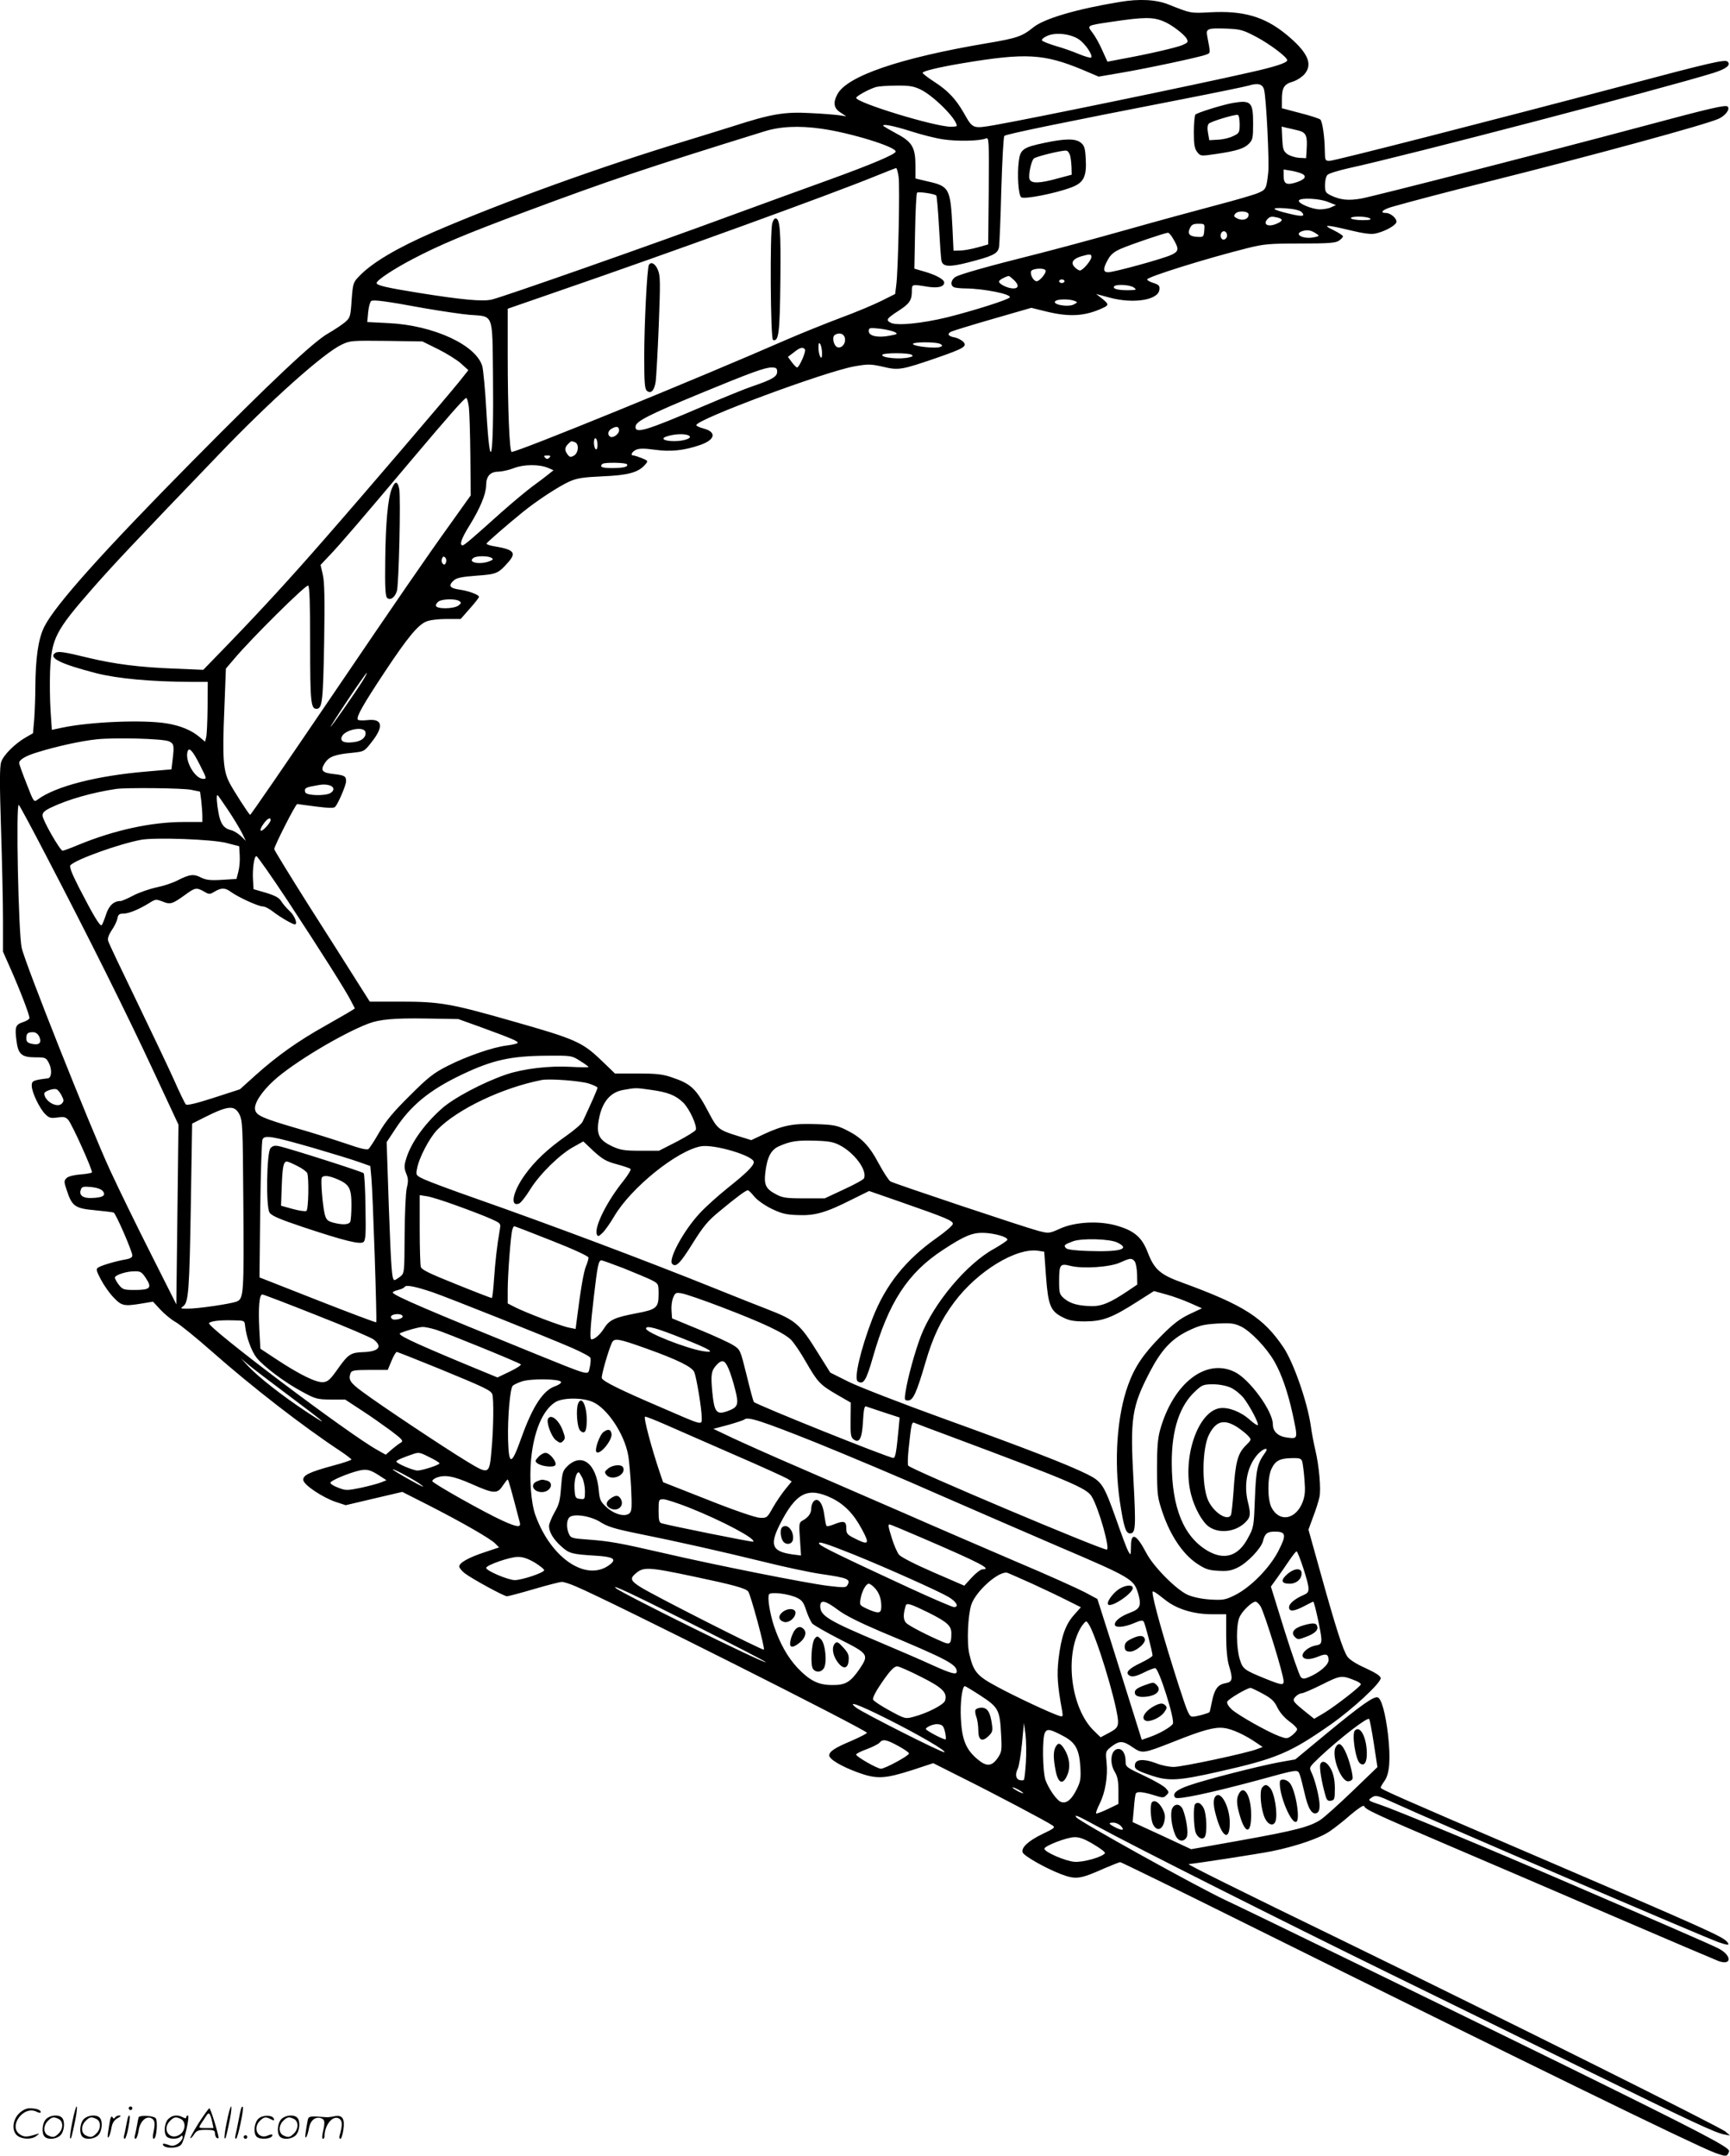 <?xml version="1.0" encoding="UTF-8"?>
<svg xmlns="http://www.w3.org/2000/svg" version="1.0" viewBox="0 0 963.169 1199.96" preserveAspectRatio="xMidYMid meet">
  <g transform="translate(-0.331,1200.551) scale(0.1,-0.1)" fill="#000000" stroke="none">
    <path d="M6240 11995 c-240 -39 -424 -93 -484 -142 -62 -50 -90 -60 -257 -88 -486 -82 -781 -183 -834 -285 -25 -47 -19 -78 18 -101 l32 -21 -40 6 c-22 3 -94 9 -161 12 -144 8 -218 -5 -429 -73 -77 -24 -192 -60 -255 -79 -476 -144 -1019 -340 -1415 -511 -202 -88 -341 -170 -413 -246 -32 -33 -34 -39 -41 -132 -6 -93 -8 -98 -38 -124 -17 -14 -59 -42 -92 -61 -80 -44 -317 -267 -756 -711 -500 -506 -767 -804 -826 -924 -33 -68 -48 -172 -49 -340 0 -49 -3 -126 -6 -171 l-7 -80 -40 -23 c-61 -35 -125 -99 -137 -137 -9 -25 -9 -122 -1 -372 6 -185 11 -415 11 -511 l0 -173 36 -81 c62 -140 115 -279 111 -290 -2 -6 -19 -16 -38 -22 -39 -13 -44 -27 -34 -102 9 -76 29 -93 105 -93 56 0 60 -2 75 -31 19 -36 16 -83 -5 -86 -83 -10 -90 -14 -90 -41 0 -36 43 -126 75 -158 22 -22 31 -24 68 -19 35 5 46 3 60 -13 21 -23 138 -283 132 -293 -3 -3 -32 -9 -65 -11 -37 -3 -67 -11 -76 -20 -15 -15 -15 -21 1 -68 29 -89 46 -101 155 -111 52 -5 100 -11 106 -13 12 -5 104 -216 104 -239 0 -11 -13 -18 -37 -22 -53 -9 -135 -33 -153 -45 -13 -8 -11 -18 15 -67 17 -32 48 -77 71 -100 45 -47 57 -50 159 -33 l60 10 40 -43 c22 -24 60 -56 85 -70 25 -14 115 -87 200 -162 228 -201 505 -416 723 -560 31 -21 57 -41 57 -44 0 -3 -46 -19 -103 -34 -133 -36 -169 -54 -165 -81 4 -27 107 -96 181 -121 l55 -18 157 37 158 37 146 -74 c186 -95 339 -183 370 -212 l23 -23 -78 -26 c-92 -30 -144 -60 -144 -80 0 -8 15 -26 32 -39 45 -33 217 -127 234 -127 7 0 75 18 150 40 75 22 145 40 156 40 10 0 45 -11 77 -25 186 -78 1621 -800 1621 -815 0 -4 -39 -24 -87 -45 -91 -38 -123 -59 -123 -81 0 -21 67 -61 160 -95 105 -38 148 -36 307 15 l112 37 153 -77 c183 -91 484 -250 510 -269 18 -12 13 -16 -56 -49 -77 -37 -119 -76 -109 -102 8 -20 124 -86 211 -120 85 -32 106 -30 245 32 43 18 82 34 87 34 5 0 308 -148 672 -329 1606 -797 2519 -1243 2637 -1288 51 -19 66 -21 72 -11 5 7 9 16 9 20 0 22 -157 104 -940 489 -745 365 -1721 841 -1867 909 -161 76 -815 439 -828 460 -11 17 4 11 118 -51 193 -106 1028 -526 1622 -817 314 -154 811 -397 1105 -542 586 -287 716 -348 764 -356 l31 -6 -25 22 c-29 25 -1228 623 -2110 1053 -620 301 -890 436 -879 436 51 5 389 57 464 72 137 28 267 73 322 111 25 17 78 58 116 92 43 36 72 55 75 48 6 -19 61 -44 477 -222 209 -89 623 -267 920 -395 297 -128 557 -238 577 -246 75 -26 73 33 -2 71 -41 21 -294 131 -830 362 -454 196 -972 411 -1054 438 -63 21 -68 24 -51 36 27 20 33 18 132 -27 204 -94 1720 -745 1805 -775 52 -18 64 -18 47 2 -24 30 -121 73 -1109 497 -732 314 -820 353 -820 362 0 4 10 21 22 38 28 40 34 121 19 257 -14 117 -36 199 -57 207 -21 8 -91 -41 -284 -200 l-175 -145 -90 -16 c-109 -20 -404 -95 -499 -128 -72 -24 -100 -48 -79 -69 13 -13 199 27 463 98 222 61 217 60 229 32 5 -13 17 -59 27 -103 19 -86 41 -123 67 -113 12 4 17 18 17 43 0 42 -26 146 -46 185 -13 27 -12 28 49 86 115 107 263 221 273 210 3 -3 15 -65 26 -137 l20 -131 -137 -132 c-76 -73 -156 -145 -178 -160 -60 -40 -140 -61 -447 -116 l-275 -49 -163 76 -163 75 7 76 c3 42 8 79 11 83 7 13 42 9 100 -9 50 -16 55 -16 70 0 16 15 15 18 -3 38 -10 12 -65 44 -121 70 -98 46 -103 49 -103 79 0 42 -16 70 -40 70 -41 0 -53 -74 -20 -128 15 -25 20 -50 20 -105 l0 -73 -60 -29 c-33 -16 -62 -26 -64 -24 -3 3 6 27 20 55 31 63 46 152 38 230 -6 61 -6 61 28 88 44 33 63 33 118 -5 53 -36 58 -35 226 31 163 65 228 83 280 77 43 -4 118 -38 183 -83 l34 -23 -29 -11 c-57 -23 -420 -100 -466 -100 -26 0 -71 9 -99 21 -66 25 -113 23 -117 -8 -4 -25 8 -33 98 -63 92 -30 149 -26 370 24 320 72 396 104 623 263 121 85 277 229 277 257 0 12 -26 29 -84 56 -52 23 -91 48 -102 65 -24 37 -62 154 -144 448 l-72 258 26 71 c15 38 30 87 35 109 10 44 -2 177 -23 264 -8 33 -20 96 -26 140 -20 131 -95 346 -151 430 -111 165 -219 235 -564 361 -122 44 -155 73 -191 166 -32 84 -73 121 -167 149 -99 31 -238 24 -323 -15 -60 -27 -62 -27 -120 -12 -70 18 -797 261 -823 275 -10 6 -39 51 -66 101 -54 101 -97 145 -185 188 -47 23 -70 27 -161 30 -127 5 -184 -6 -287 -53 l-76 -36 -71 22 c-108 33 -118 40 -163 126 -74 141 -100 165 -210 202 -49 17 -87 21 -188 21 l-127 0 -79 76 c-104 99 -142 116 -491 215 -343 98 -403 109 -624 109 l-171 0 -78 123 c-42 67 -162 256 -266 419 -103 163 -188 302 -188 307 0 17 119 251 128 251 4 -1 51 -7 105 -14 72 -9 100 -10 107 -1 18 22 60 120 60 142 0 28 -8 33 -70 40 -64 7 -74 20 -49 60 23 36 55 49 152 58 67 7 68 7 107 57 72 90 64 135 -22 125 -26 -3 -50 -2 -53 3 -9 15 30 84 150 265 128 193 185 262 232 281 18 8 67 14 112 14 l79 0 51 58 c28 31 51 61 51 65 0 12 -59 34 -112 41 -52 8 -60 22 -28 51 16 14 45 20 126 26 112 8 121 12 176 74 49 55 33 72 -85 91 -21 4 -36 10 -35 14 3 7 114 104 203 176 75 61 198 142 258 169 43 19 76 24 185 29 141 6 198 21 236 64 19 22 19 22 -17 37 -20 8 -41 15 -47 15 -19 0 -10 20 15 32 18 8 45 8 104 0 87 -12 160 -5 251 26 85 29 95 72 21 92 -23 6 -41 14 -41 19 0 32 714 297 879 327 79 14 92 13 160 -2 87 -21 103 -18 301 50 152 53 170 64 145 90 -10 9 -30 20 -46 23 -37 7 -45 19 -21 32 10 5 114 37 232 71 l215 62 85 -21 c128 -31 214 -26 313 20 35 16 34 22 -5 53 l-32 25 74 -20 c133 -36 271 -14 278 43 3 22 -2 28 -32 38 -20 6 -36 15 -36 20 0 14 326 116 557 174 92 23 121 26 295 26 159 0 198 3 216 16 12 8 22 19 22 24 0 5 -24 20 -52 34 -68 32 -42 32 90 0 71 -17 116 -24 140 -19 48 9 111 42 119 62 7 19 -30 53 -58 53 -37 0 -18 19 34 34 94 27 318 86 542 142 567 142 1214 318 1278 349 38 18 63 53 49 67 -11 11 -87 -6 -482 -112 -512 -137 -1492 -388 -1559 -400 -70 -12 -114 -8 -167 17 -31 15 -34 21 -34 59 0 23 6 49 14 56 7 8 60 24 117 37 330 72 1752 444 2030 530 73 23 100 44 81 63 -14 14 -86 -2 -597 -138 -738 -195 -1594 -414 -1619 -414 -25 0 -26 2 -27 58 -1 75 -13 160 -25 172 -5 5 -56 22 -112 36 l-102 27 0 49 c0 65 12 85 61 99 22 7 52 26 66 43 47 56 16 122 -103 220 -121 99 -238 133 -424 123 -109 -6 -107 -6 -230 43 -69 28 -163 33 -270 15z m245 -110 c43 -18 112 -71 125 -95 10 -18 7 -22 -25 -36 -35 -14 -184 -49 -338 -77 l-78 -15 -29 64 c-15 35 -40 79 -54 97 -32 42 -35 40 105 61 182 27 232 28 294 1z m513 -85 c77 -41 172 -113 172 -130 0 -14 -70 -37 -210 -68 -297 -68 -1220 -258 -1415 -292 -128 -22 -125 -23 -177 69 -44 76 -87 122 -163 171 -36 23 -65 46 -65 50 0 10 94 32 225 54 349 58 450 53 668 -38 l87 -37 123 21 c147 25 438 87 474 101 27 10 26 5 8 101 -9 45 -1 48 112 44 73 -3 89 -8 161 -46z m-989 -13 c36 -24 81 -90 69 -102 -3 -3 -32 5 -64 18 -33 14 -91 35 -131 46 -40 12 -75 26 -78 31 -4 6 9 17 27 25 46 22 130 13 177 -18z m1032 -281 c12 -43 30 -406 23 -462 -10 -89 -12 -94 -57 -113 -23 -10 -123 -39 -222 -65 -99 -26 -331 -89 -515 -141 -184 -52 -409 -112 -500 -135 -264 -66 -423 -111 -447 -126 -27 -17 -30 -49 -7 -58 9 -3 37 -6 62 -6 103 -1 258 -32 247 -50 -8 -13 -205 -75 -349 -111 -140 -34 -281 -48 -314 -30 -28 15 -23 23 43 66 61 39 75 59 75 109 0 40 -1 40 84 26 61 -10 96 -1 96 23 0 17 -45 42 -111 61 l-55 16 4 208 c2 114 7 210 11 215 7 7 97 -6 107 -16 3 -3 10 -81 15 -173 5 -93 11 -179 14 -190 7 -34 45 -36 146 -10 137 35 166 48 174 84 3 17 9 161 13 321 5 162 12 295 17 300 10 10 317 73 995 205 184 36 349 70 365 75 52 16 78 9 86 -23z m-1914 2 c72 -34 203 -164 203 -203 0 -3 -15 -5 -32 -5 -91 0 -528 134 -528 161 0 9 70 48 110 60 14 4 64 8 113 8 70 1 96 -3 134 -21z m-56 -232 c58 -19 140 -40 182 -46 75 -12 205 -10 240 5 16 7 17 -9 15 -291 l-3 -299 -60 -17 c-33 -9 -76 -17 -96 -17 l-37 -1 -6 128 c-11 219 -17 231 -139 258 l-67 16 0 71 c0 101 -18 132 -102 177 -37 20 -71 40 -75 43 -16 16 50 4 148 -27z m-494 13 c158 -22 413 -100 413 -127 0 -15 -138 -73 -370 -157 -118 -42 -368 -134 -555 -202 -425 -157 -1265 -452 -1324 -465 -51 -12 -168 -1 -411 38 -174 28 -230 41 -230 54 0 15 91 76 200 133 146 77 295 140 634 266 456 170 663 240 1321 444 91 29 195 34 322 16z m2655 -10 c43 -11 51 -29 46 -105 l-3 -49 -40 2 c-22 2 -51 11 -65 21 -22 17 -25 28 -28 86 l-3 67 28 -7 c15 -3 45 -10 65 -15z m-2226 -256 c8 -51 -2 -526 -13 -606 l-6 -48 -76 -38 c-42 -21 -146 -65 -231 -96 -85 -32 -216 -85 -290 -117 -510 -223 -1502 -628 -1538 -628 -12 0 -22 234 -22 541 l0 256 283 98 c636 219 1514 538 1762 639 61 25 113 45 117 46 4 0 10 -21 14 -47z m2247 15 c27 -14 16 -31 -31 -47 -56 -18 -72 -10 -72 35 l0 36 43 -7 c23 -4 50 -12 60 -17z m145 -157 l43 -17 -26 -12 c-14 -7 -43 -12 -63 -12 -44 0 -126 35 -117 50 10 16 116 11 163 -9z m-149 -55 c24 -25 7 -28 -64 -11 -103 24 -115 37 -26 31 47 -3 80 -11 90 -20z m-294 -15 c0 -25 -31 -36 -60 -23 -23 11 -25 15 -14 28 15 19 74 15 74 -5z m163 -17 c29 -8 28 -18 -3 -32 -51 -24 -85 -6 -53 26 13 13 23 14 56 6z m512 -4 c11 -7 -1 -10 -42 -10 -31 0 -60 5 -63 10 -8 13 85 13 105 0z m-922 -67 c-3 -36 -5 -38 -37 -36 -45 2 -58 16 -43 48 9 20 19 25 47 25 36 0 36 -1 33 -37z m625 -19 c17 -11 16 -13 -12 -19 -65 -14 -123 20 -60 36 26 6 44 2 72 -17z m-498 -10 c0 -10 -8 -20 -17 -22 -18 -3 -26 27 -11 42 12 11 28 0 28 -20z m-297 -23 c30 -52 28 -65 -13 -84 -43 -21 -320 -97 -352 -97 -29 0 -30 20 -1 71 15 28 35 44 72 60 55 24 244 88 262 89 6 0 20 -17 32 -39z m-458 -95 c0 -19 -48 -76 -64 -76 -7 0 -21 9 -31 20 -22 24 -8 45 39 59 45 13 56 13 56 -3z m-256 -75 c8 -12 -32 -61 -49 -61 -18 0 -38 37 -31 56 6 15 71 20 80 5z m-177 -53 c30 -28 29 -48 -2 -48 -34 0 -87 28 -79 41 5 9 38 26 53 28 3 1 15 -9 28 -21z m283 -8 c0 -5 -7 -10 -15 -10 -8 0 -15 5 -15 10 0 6 7 10 15 10 8 0 15 -4 15 -10z m386 -35 c17 -13 15 -14 -33 -15 -57 0 -86 8 -77 21 9 14 88 10 110 -6z m-3951 -115 c93 -16 206 -33 253 -37 135 -10 126 13 130 -335 5 -470 -15 -579 -37 -198 -6 113 -17 223 -22 245 -32 119 -271 230 -523 242 l-118 6 5 55 c3 30 11 58 17 62 13 8 78 0 295 -40z m3620 41 c19 -8 19 -8 -3 -20 -33 -18 -130 1 -101 20 17 11 77 10 104 0z m-1000 -174 c18 -10 15 -12 -28 -20 -66 -13 -117 -2 -117 25 0 19 4 20 62 14 34 -4 71 -13 83 -19z m-277 -38 c3 -29 -20 -54 -43 -46 -21 9 -31 57 -14 68 26 17 54 6 57 -22z m-2266 -57 c48 -24 106 -60 128 -80 l41 -37 -55 -69 c-69 -85 -513 -605 -746 -871 -192 -220 -347 -389 -545 -594 l-130 -134 -165 7 c-187 7 -330 25 -475 60 -135 33 -168 38 -184 27 -41 -27 31 -62 229 -113 119 -30 304 -47 523 -48 l97 0 -1 -142 c-1 -79 -4 -154 -8 -167 l-6 -24 -32 27 c-44 37 -107 63 -183 75 -129 21 -421 9 -576 -23 l-62 -13 -7 104 c-4 57 -5 156 -3 221 8 183 29 225 234 459 114 130 214 237 704 747 285 298 584 565 685 613 48 23 57 23 250 21 l200 -3 87 -43z m2138 -22 c0 -26 -3 -31 -10 -20 -5 8 -10 31 -10 50 0 26 3 31 10 20 5 -8 10 -31 10 -50z m660 50 c12 -8 12 -10 -3 -16 -25 -9 -137 2 -150 15 -14 14 131 15 153 1z m-755 -30 c7 -11 -32 -100 -44 -100 -4 0 -17 13 -29 29 l-22 30 33 25 c34 28 52 32 62 16z m593 -29 c10 -6 8 -10 -10 -14 -50 -14 -163 -3 -152 14 7 11 145 11 162 0z m-748 -95 c0 -27 -27 -43 -138 -81 -37 -12 -159 -62 -272 -110 -322 -138 -384 -157 -378 -112 4 28 74 64 359 182 284 117 358 144 397 145 27 0 32 -4 32 -24z m-1716 -198 c3 -29 7 -151 8 -272 l2 -218 -112 -157 c-131 -182 -309 -441 -638 -926 -288 -424 -474 -695 -478 -695 -6 0 -94 137 -116 180 -34 66 -39 140 -28 399 l9 235 47 55 c96 114 399 414 411 407 8 -5 11 -97 11 -327 0 -320 4 -359 35 -359 33 0 37 41 43 370 4 243 2 340 -8 379 l-12 52 54 57 c57 60 177 200 448 522 216 256 299 350 309 350 5 0 11 -24 15 -52z m836 -128 c0 -21 -34 -45 -50 -35 -16 10 -12 33 8 44 27 16 42 13 42 -9z m390 -30 c20 -13 -28 -30 -83 -30 -60 0 -80 16 -36 28 44 13 100 14 119 2z m-510 -51 c0 -18 -4 -28 -10 -24 -5 3 -10 20 -10 36 0 18 4 28 10 24 6 -3 10 -20 10 -36z m-126 15 c25 -9 20 -61 -6 -75 -18 -10 -24 -8 -35 7 -17 23 -16 39 3 58 18 18 17 18 38 10z m-142 -86 c-9 -9 -15 -9 -24 0 -9 9 -7 12 12 12 19 0 21 -3 12 -12z m432 -37 c9 -14 -20 -21 -85 -21 -55 0 -69 7 -52 23 10 10 131 8 137 -2z m-439 -20 l30 -13 -26 -21 c-15 -12 -55 -43 -90 -68 -35 -26 -113 -91 -174 -145 -166 -149 -207 -184 -216 -184 -20 0 -6 40 38 110 60 97 92 175 93 224 0 51 23 76 69 76 20 1 59 9 86 20 55 21 139 22 190 1z m-569 -527 c-5 -13 -10 -14 -18 -6 -6 6 -8 18 -4 28 5 13 10 14 18 6 6 -6 8 -18 4 -28z m254 26 c11 -7 9 -11 -13 -19 -55 -21 -125 -5 -86 20 18 11 80 11 99 -1z m-180 -240 c13 -9 12 -12 -4 -25 -27 -20 -126 -21 -126 0 0 7 8 19 18 24 22 13 93 14 112 1z m-536 -442 c-44 -70 -175 -258 -180 -258 -2 0 41 68 96 150 55 83 103 150 105 150 3 0 -7 -19 -21 -42z m14 -288 c5 -29 -23 -52 -69 -56 -50 -6 -73 5 -63 30 15 40 125 62 132 26z m-1094 -51 c28 -13 30 -22 20 -105 l-6 -51 -137 -12 c-277 -23 -508 -82 -608 -156 -21 -16 -22 -15 -62 89 -23 57 -41 109 -41 114 0 19 37 41 105 61 103 32 239 62 325 71 100 11 371 4 404 -11z m172 -131 c39 -77 39 -78 19 -78 -45 0 -102 97 -88 150 8 30 28 9 69 -72z m722 -114 c27 -8 29 -30 3 -44 -32 -16 -131 -13 -138 5 -7 21 0 27 44 35 51 10 64 11 91 4z m-770 -25 l49 -10 7 -52 c3 -29 6 -67 6 -84 l0 -33 -104 0 c-180 0 -385 -45 -583 -126 -45 -19 -86 -34 -91 -34 -14 0 -112 171 -112 196 0 17 12 28 53 47 91 43 224 81 357 101 58 8 373 5 418 -5z m204 -111 c31 -46 65 -103 78 -128 l22 -45 -28 27 c-16 15 -41 30 -56 33 -39 10 -57 35 -68 95 -10 54 -13 100 -6 100 2 0 28 -37 58 -82z m-1008 -263 c240 -460 447 -876 594 -1192 l139 -298 -6 -500 -6 -500 -141 280 c-78 154 -181 365 -229 469 -112 244 -473 1151 -491 1236 -18 82 -33 811 -16 795 6 -5 76 -136 156 -290z m1246 206 c0 -16 -48 -67 -55 -59 -4 4 3 21 15 37 21 30 40 40 40 22z m-245 -128 l70 -18 3 -52 c2 -29 -2 -70 -8 -91 l-10 -39 -81 -5 c-65 -4 -88 -1 -117 13 -40 21 -64 18 -132 -17 -25 -13 -76 -30 -115 -38 -38 -8 -96 -28 -129 -45 -32 -17 -64 -31 -72 -31 -37 0 -64 -25 -80 -74 -9 -28 -20 -55 -24 -60 -9 -10 -45 50 -128 211 -41 81 -54 115 -46 123 33 33 271 118 393 141 80 14 397 3 476 -18z m339 -320 c190 -289 324 -501 354 -560 l21 -41 -22 -14 c-12 -8 -76 -44 -142 -82 -149 -83 -269 -168 -386 -273 l-90 -81 -145 -47 c-96 -31 -149 -44 -156 -37 -5 5 -36 68 -67 139 -32 71 -126 268 -208 438 -83 171 -154 320 -157 332 -5 14 2 34 19 60 15 21 29 50 32 66 4 22 11 27 33 27 30 0 84 22 143 58 36 23 39 23 76 9 43 -18 54 -14 130 41 51 37 59 38 100 15 29 -17 32 -17 60 0 38 22 57 22 91 -3 42 -30 152 -80 176 -80 12 0 39 -14 60 -31 36 -28 106 -69 119 -69 17 0 0 47 -27 72 -18 17 -40 42 -49 57 -11 19 -33 31 -85 47 l-69 20 -3 50 c-4 61 6 134 19 134 5 0 83 -111 173 -247z m1076 -705 c178 -65 210 -79 205 -88 -2 -4 -29 -10 -59 -14 -77 -9 -225 -60 -331 -114 -77 -39 -108 -63 -211 -166 -92 -91 -133 -141 -169 -203 -26 -46 -53 -87 -60 -93 -8 -7 -46 2 -126 30 -63 21 -185 60 -273 85 -188 55 -225 71 -232 102 -9 33 34 100 103 163 104 96 378 261 528 318 60 23 143 31 320 28 l180 -3 125 -45z m-2458 -53 c15 -34 0 -49 -41 -40 -23 5 -31 12 -31 29 0 29 7 36 37 36 15 0 27 -9 35 -25z m3011 -135 c26 -16 47 -31 47 -34 0 -2 -44 -2 -97 1 -121 7 -264 -10 -360 -42 -127 -43 -298 -133 -363 -193 -100 -90 -174 -196 -198 -286 -9 -30 -8 -46 3 -73 12 -28 12 -44 3 -81 -6 -26 -11 -141 -12 -260 -1 -212 -1 -214 -25 -233 -13 -10 -27 -19 -31 -19 -15 0 -19 58 -32 411 l-12 357 45 68 c87 135 193 222 374 308 170 81 272 104 476 105 133 1 136 1 182 -29z m46 -125 c28 -9 51 -20 51 -24 0 -8 -42 -102 -83 -189 -6 -13 -47 -48 -91 -79 -103 -72 -177 -142 -231 -218 -67 -93 -84 -179 -32 -159 9 3 38 39 63 80 53 85 166 196 243 237 l52 29 58 -55 c50 -45 71 -57 128 -72 37 -10 72 -22 77 -26 4 -4 -14 -34 -40 -67 -92 -114 -163 -257 -148 -297 6 -14 10 -13 31 7 14 13 43 54 66 93 93 159 351 367 484 390 74 12 293 -53 293 -88 0 -21 -42 -62 -145 -144 -55 -44 -126 -108 -157 -142 -90 -97 -176 -257 -152 -281 21 -21 45 4 114 115 59 94 84 125 148 177 96 80 148 118 159 118 4 0 20 -15 35 -34 16 -20 57 -49 95 -68 56 -27 81 -34 148 -36 95 -4 156 13 302 87 l95 47 167 -58 c267 -93 302 -108 299 -126 -2 -9 -41 -43 -88 -76 -175 -123 -286 -262 -359 -449 -65 -168 -105 -337 -82 -351 32 -20 47 5 84 134 87 305 194 470 390 598 119 78 164 97 227 95 59 -2 132 -22 132 -38 0 -5 -33 -27 -73 -50 -153 -83 -339 -305 -409 -487 -32 -83 -74 -235 -85 -310 -7 -45 -6 -48 14 -48 28 0 47 42 96 209 42 145 87 239 161 338 129 173 347 306 469 286 l32 -5 10 -138 c12 -161 25 -193 93 -227 35 -18 61 -23 125 -23 98 1 149 20 287 108 l96 61 69 -19 c37 -10 97 -32 133 -48 l65 -29 -70 -33 c-54 -26 -91 -54 -160 -124 -96 -98 -144 -168 -181 -270 -62 -171 -79 -421 -46 -648 22 -143 33 -178 57 -178 31 0 33 35 19 295 -19 346 -10 409 90 602 64 123 120 184 211 229 64 31 86 37 163 42 79 4 96 2 136 -17 54 -27 142 -119 185 -195 39 -68 74 -168 101 -291 30 -139 30 -139 -27 -132 -53 6 -83 33 -83 74 0 74 -130 252 -213 292 -160 78 -341 -63 -414 -320 -14 -49 -18 -99 -18 -219 1 -149 2 -159 33 -250 43 -123 109 -222 185 -275 49 -33 67 -40 122 -43 51 -3 73 0 109 18 53 25 131 107 141 147 10 42 24 53 65 53 64 0 67 -18 20 -109 -50 -96 -156 -203 -244 -246 -51 -25 -64 -27 -134 -23 -49 3 -95 13 -126 26 -63 28 -191 157 -230 232 -56 107 -86 120 -86 38 -1 -52 -1 -53 -16 -26 -8 15 -37 92 -64 170 -71 200 -81 216 -165 258 -107 53 -339 143 -801 310 -230 83 -466 175 -524 203 l-104 52 -69 110 c-101 163 -124 182 -287 245 -47 18 -178 70 -292 116 -380 153 -901 349 -1328 499 -129 45 -257 93 -283 105 -48 22 -49 24 -42 59 10 60 69 173 114 219 112 114 361 233 581 276 44 8 205 -4 259 -19z m-2933 -67 c14 -27 14 -32 1 -46 -27 -26 -97 15 -97 57 0 12 51 30 68 23 7 -2 20 -18 28 -34z m3281 31 c94 -13 138 -30 180 -71 34 -33 79 -129 70 -152 -3 -7 -50 -36 -105 -65 l-100 -51 -104 0 c-88 0 -111 4 -155 24 -70 33 -87 62 -79 129 15 111 62 173 142 186 69 12 65 12 151 0z m-2291 -136 c18 -36 19 -66 22 -483 4 -517 2 -543 -36 -559 -32 -13 -220 -41 -277 -40 -37 0 -39 1 -21 14 29 22 34 88 42 578 l7 438 61 31 c139 70 174 74 202 21z m414 -188 c102 -30 214 -64 250 -77 l65 -23 6 -65 c8 -82 32 -800 27 -805 -2 -2 -149 53 -327 123 l-323 127 4 375 c3 206 8 383 13 393 11 26 55 18 285 -48z m2928 16 c82 -42 154 -139 136 -184 -2 -7 -53 -35 -112 -62 l-107 -50 -115 0 c-100 0 -120 3 -157 23 -55 29 -67 52 -59 119 10 86 31 128 76 148 63 28 100 34 200 31 75 -2 104 -7 138 -25z m-4101 -257 c17 -24 -2 -35 -64 -37 -49 -2 -72 16 -59 48 5 15 15 17 58 13 34 -4 56 -12 65 -24z m1968 -79 c72 -26 156 -58 189 -73 58 -26 58 -26 52 -61 -16 -92 -25 -175 -32 -273 -4 -60 -9 -108 -13 -108 -3 0 -92 34 -198 77 -150 60 -193 81 -197 97 -3 12 -6 106 -6 210 l0 189 38 -6 c20 -2 96 -26 167 -52z m531 -196 c120 -47 204 -86 204 -94 0 -7 -6 -28 -14 -47 -13 -30 -30 -130 -51 -296 l-7 -54 -35 7 c-41 7 -241 83 -302 114 l-41 21 0 73 c0 86 17 313 26 339 3 10 8 18 10 18 3 0 97 -36 210 -81z m3148 -10 c75 -36 18 -53 -162 -47 -71 2 -116 8 -123 15 -16 16 -10 21 38 39 48 18 206 14 247 -7z m96 -104 c7 -8 13 -41 14 -72 l1 -58 -55 -37 c-94 -63 -141 -83 -195 -83 -75 1 -121 13 -155 41 -28 24 -30 30 -30 97 0 95 5 101 64 86 69 -17 220 -7 276 19 56 25 64 26 80 7z m-2845 -39 c62 -25 131 -54 154 -65 41 -21 41 -22 41 -80 0 -75 -12 -85 -125 -106 -120 -23 -149 -36 -179 -84 -22 -35 -52 -61 -70 -61 -10 0 -6 72 14 241 20 173 26 199 42 199 5 0 60 -20 123 -44z m-2659 -56 c35 -53 24 -65 -62 -65 -61 0 -68 2 -90 30 -13 17 -22 35 -21 40 5 15 66 34 109 34 33 1 41 -4 64 -39z m1594 -77 c95 -33 639 -250 777 -310 57 -25 104 -50 104 -57 2 -15 0 -36 -7 -64 -7 -32 -8 -31 -294 85 -604 245 -800 329 -800 344 0 4 13 10 30 14 16 4 33 11 36 17 8 13 58 3 154 -29z m1610 -83 c233 -89 350 -144 389 -184 16 -17 53 -71 81 -121 66 -114 78 -127 172 -182 l78 -45 -1 -96 c-1 -82 1 -97 17 -109 32 -23 47 5 52 102 3 58 8 85 16 82 6 -2 51 -17 99 -33 l89 -29 -6 -65 c-12 -129 -18 -160 -29 -160 -26 0 -768 298 -777 312 -3 4 -21 71 -40 149 -35 141 -35 142 -75 167 -22 14 -107 53 -190 87 l-150 62 -3 43 c-2 23 2 56 9 72 11 27 15 30 48 24 20 -3 119 -37 221 -76z m-2253 -46 c161 -63 303 -124 317 -135 51 -40 28 -67 -59 -70 -68 -2 -83 -12 -138 -89 -44 -63 -58 -76 -84 -78 -38 -4 -130 41 -259 126 l-91 60 -6 109 c-6 123 0 193 17 193 6 0 142 -52 303 -116z m477 -3 c7 -10 -17 -21 -45 -21 -10 0 -19 7 -19 15 0 17 55 22 64 6z m-876 -56 c6 -60 35 -140 63 -176 40 -50 158 -139 254 -190 75 -41 85 -43 160 -44 l80 0 90 -59 c50 -32 123 -84 164 -114 65 -49 72 -57 56 -67 -10 -5 -33 -23 -51 -38 l-33 -29 -48 27 c-156 86 -955 688 -936 706 12 11 59 17 133 15 65 -1 65 -1 68 -31z m1062 -21 c56 -17 460 -182 473 -193 4 -4 -24 -22 -61 -40 l-69 -33 -196 81 c-285 119 -366 158 -345 166 39 16 104 34 124 34 11 1 44 -6 74 -15z m1377 -50 c152 -60 185 -81 113 -70 -93 14 -320 104 -320 126 0 20 57 4 207 -56z m-205 -55 c176 -63 256 -103 267 -132 13 -33 41 -205 41 -249 0 -48 17 -52 -230 55 -222 95 -319 143 -326 161 -5 12 39 163 57 199 14 25 34 22 191 -34z m-1159 -110 c258 -106 292 -122 301 -144 9 -24 7 -193 -4 -309 -12 -140 -13 -141 -141 -63 -125 76 -475 309 -576 384 -71 52 -82 69 -67 107 5 13 24 16 106 16 l100 0 21 50 c11 28 25 50 29 50 5 0 108 -41 231 -91z m-833 -151 c214 -160 239 -183 95 -88 -130 86 -264 191 -320 251 l-40 43 45 -38 c25 -21 124 -96 220 -168z m2449 150 c11 -24 27 -76 37 -116 22 -86 17 -100 -44 -122 -60 -21 -72 -5 -83 107 -9 98 -6 118 24 151 30 32 46 27 66 -20z m-932 -75 c2 -6 -12 -16 -31 -23 -68 -22 -127 -112 -190 -288 -55 -155 -70 -157 -74 -10 -3 122 11 285 26 300 5 5 27 16 48 23 48 18 215 16 221 -2z m3729 -32 c22 -10 54 -36 71 -57 35 -45 87 -144 79 -151 -3 -3 -23 10 -44 29 -51 46 -120 72 -168 65 -124 -20 -211 -283 -159 -482 20 -76 62 -151 98 -177 60 -43 157 -29 210 30 23 25 24 43 7 111 -23 98 -1 200 58 264 33 34 63 38 38 5 -42 -58 -50 -91 -56 -253 -6 -158 -6 -161 -40 -223 -53 -99 -130 -123 -223 -69 -133 78 -199 238 -200 487 -1 187 44 324 135 405 34 32 44 35 96 35 34 0 74 -8 98 -19z m-3551 -80 c80 -36 173 -176 195 -292 6 -30 13 -113 17 -184 5 -113 4 -132 -10 -144 -25 -20 -83 -5 -126 34 -34 31 -39 41 -44 94 -13 152 -96 214 -177 133 -24 -24 -27 -37 -33 -115 -5 -73 -11 -97 -37 -141 -16 -29 -30 -63 -30 -75 0 -33 24 -74 69 -114 43 -39 59 -43 190 -51 97 -6 118 -18 83 -47 -128 -104 -330 28 -418 273 -24 67 -34 200 -24 309 15 157 64 274 134 319 42 27 154 27 211 1z m391 -120 c49 -22 220 -96 379 -166 160 -69 300 -133 313 -141 l23 -15 -36 -44 c-20 -25 -51 -70 -69 -102 -31 -56 -34 -58 -73 -56 -23 1 -141 41 -289 100 l-249 98 -17 50 c-49 145 -94 315 -83 315 7 0 52 -18 101 -39z m849 -105 c173 -70 485 -201 692 -293 208 -91 504 -219 657 -285 410 -175 422 -183 446 -263 19 -66 12 -85 -44 -106 -53 -20 -86 -45 -86 -66 0 -20 51 -16 106 7 36 16 49 18 55 9 8 -13 49 -171 49 -189 0 -5 -30 -24 -66 -41 -67 -32 -88 -54 -63 -70 16 -10 39 -5 92 22 21 10 44 19 52 19 20 0 111 -288 98 -310 -12 -19 -75 -55 -130 -74 l-43 -15 -46 147 c-25 81 -81 257 -123 392 l-78 245 -69 37 c-38 20 -208 97 -379 169 -170 73 -458 197 -640 277 -181 79 -445 193 -585 254 -140 60 -302 133 -360 160 l-105 50 83 22 c45 13 85 26 90 30 17 18 99 -9 397 -128z m755 32 c658 -246 753 -286 781 -332 39 -63 105 -296 84 -296 -33 0 -1085 444 -1105 467 -4 4 -3 46 2 93 16 149 17 153 36 144 9 -4 100 -38 202 -76z m1591 54 c24 -16 52 -38 62 -50 19 -20 18 -21 -16 -55 -43 -43 -56 -94 -66 -253 -5 -67 -11 -126 -15 -133 -21 -34 -97 17 -127 84 -36 83 -33 290 6 366 39 75 83 87 156 41z m-4494 -169 c29 -14 53 -29 53 -33 0 -9 -96 -40 -122 -40 -25 0 -118 40 -118 50 0 7 37 23 100 44 27 8 34 6 87 -21z m4857 -25 c3 -13 9 -58 12 -100 5 -61 3 -87 -10 -123 -38 -98 -129 -115 -173 -32 -24 45 -24 170 0 218 22 45 47 57 113 58 45 1 52 -2 58 -21z m-5139 -76 l40 -26 -30 -12 c-17 -7 -67 -20 -112 -30 -78 -16 -85 -16 -128 1 -25 9 -44 22 -42 28 4 12 99 52 157 66 44 11 64 6 115 -27z m210 -36 c22 -14 37 -26 34 -26 -9 0 -169 90 -169 96 0 6 83 -37 135 -70z m920 24 c8 -16 15 -50 15 -75 0 -45 -1 -46 -27 -43 -26 3 -28 7 -31 55 -3 45 9 93 23 93 3 0 11 -13 20 -30z m-616 -35 c124 -55 143 -56 173 -10 13 19 25 35 28 35 4 0 20 -58 68 -242 6 -26 -18 -23 -95 12 -100 45 -393 210 -393 221 0 5 10 14 23 19 46 18 94 10 196 -35z m2006 -79 c70 -35 122 -88 168 -175 44 -81 37 -89 -43 -48 -40 20 -45 26 -45 57 0 39 -14 43 -72 19 -18 -7 -35 -11 -38 -7 -3 3 -8 29 -12 57 -7 65 -33 102 -57 82 -9 -7 -16 -26 -16 -42 0 -28 -17 -51 -51 -69 -17 -10 -18 -19 -12 -102 l6 -91 -47 6 c-114 16 -129 51 -72 165 91 180 156 213 291 148z m-796 -52 c186 -74 374 -174 358 -190 -4 -4 -464 89 -509 102 -15 4 -18 17 -18 70 0 63 1 64 27 64 14 0 78 -21 142 -46z m-493 -81 c39 -25 81 -38 204 -63 220 -44 472 -101 709 -159 112 -28 254 -58 315 -67 152 -22 168 -29 146 -64 -7 -12 -22 -12 -106 -2 -122 15 -630 116 -914 182 -252 58 -304 67 -426 76 -84 6 -93 8 -103 31 -15 32 -14 76 2 92 22 23 118 9 173 -26z m1793 -89 c325 -140 390 -174 334 -174 -9 0 -36 -20 -59 -45 l-42 -46 -173 75 c-104 45 -181 85 -191 98 -10 13 -27 52 -38 87 -21 67 -24 81 -14 81 4 0 86 -34 183 -76z m-384 -91 c183 -74 469 -202 528 -236 46 -27 62 -57 31 -57 -9 0 -123 49 -253 109 -378 175 -488 229 -496 242 -12 19 32 5 190 -58z m2505 -78 c37 -118 38 -132 3 -147 -50 -21 -83 -49 -83 -69 0 -26 27 -24 84 6 26 14 49 25 51 25 6 0 45 -177 45 -208 0 -26 -4 -31 -33 -36 -41 -8 -78 -41 -71 -61 8 -19 42 -19 88 0 43 18 56 13 56 -21 0 -26 -52 -70 -110 -94 -26 -11 -34 -11 -45 1 -7 8 -48 124 -90 258 l-76 245 36 50 c20 28 51 72 68 98 18 26 35 48 39 48 4 0 21 -43 38 -95z m-4280 33 c29 -18 53 -37 53 -43 -2 -14 -121 -54 -163 -55 -37 0 -160 52 -160 68 0 15 131 61 175 61 29 1 57 -9 95 -31z m890 -79 c214 -45 283 -64 299 -82 13 -17 95 -317 87 -324 -6 -6 -602 296 -683 346 -57 35 -63 49 -35 74 47 42 67 42 332 -14z m1880 -39 c63 -29 150 -70 193 -92 l78 -39 -39 -44 c-47 -53 -70 -119 -85 -242 -10 -89 -7 -146 20 -292 5 -31 4 -33 -18 -26 -47 15 -246 108 -345 162 -112 60 -131 83 -154 182 -15 62 -8 215 11 274 26 78 159 194 203 177 11 -4 73 -32 136 -60z m-880 -20 c27 -27 40 -62 40 -106 0 -41 -14 -43 -79 -14 -42 20 -43 21 -36 58 7 41 30 82 45 82 6 0 19 -9 30 -20z m-1010 -206 c226 -114 409 -208 407 -211 -9 -9 -808 386 -836 413 -22 21 77 -25 429 -202z m2633 134 c64 -50 157 -78 258 -78 l79 0 0 -117 c0 -76 6 -136 15 -167 24 -78 21 -93 -20 -100 -43 -8 -61 -35 -75 -106 -6 -29 -11 -54 -13 -55 -10 -8 -74 -25 -93 -25 -20 0 -27 16 -78 173 -85 265 -146 482 -146 520 0 10 14 2 73 -45z m-2053 14 c29 -14 38 -27 52 -71 10 -30 25 -62 34 -73 10 -10 80 -50 156 -89 158 -80 160 -84 106 -165 -50 -72 -78 -89 -151 -88 -78 0 -125 24 -194 96 -55 59 -99 138 -131 234 -23 71 -37 158 -27 175 10 15 109 3 155 -19z m229 -68 c41 -31 120 -70 237 -120 371 -155 424 -183 424 -223 0 -20 -32 -11 -134 35 -56 26 -186 82 -290 126 -290 122 -336 149 -336 203 0 38 29 32 99 -21z m2353 19 c24 -44 128 -379 128 -417 0 -22 -14 -20 -96 13 -126 51 -132 56 -149 113 -19 64 -20 188 -1 231 14 34 69 87 90 87 6 0 19 -12 28 -27z m-1847 -35 c101 -51 125 -72 125 -114 0 -57 -7 -65 -43 -50 -88 37 -192 91 -208 107 -18 18 -18 48 -3 97 5 17 27 10 129 -40z m906 -95 c60 -137 152 -463 147 -517 -2 -26 -11 -35 -50 -56 l-47 -25 -36 35 c-130 124 -167 423 -73 578 11 17 24 32 29 32 5 0 19 -21 30 -47z m-951 -261 c120 -60 149 -88 135 -133 -8 -23 -99 -70 -176 -90 -45 -12 -47 -12 -133 35 -48 26 -90 54 -92 61 -3 8 13 42 37 77 54 81 79 108 98 108 9 0 68 -26 131 -58z m2423 -23 c15 -6 27 -15 27 -19 0 -11 -140 -120 -204 -159 l-56 -33 -35 28 c-86 69 -89 73 -69 95 9 10 25 19 34 19 9 0 60 22 114 49 104 52 109 53 189 20z m-2089 -83 c98 -64 106 -78 113 -216 5 -88 3 -98 -19 -130 -33 -48 -63 -50 -115 -5 -62 53 -84 107 -90 223 -5 86 7 182 22 182 3 0 43 -24 89 -54z m1571 11 c48 -26 64 -42 81 -78 13 -26 39 -56 65 -75 24 -17 44 -37 44 -44 0 -7 -13 -22 -28 -34 -27 -20 -30 -20 -71 -5 -63 23 -228 116 -265 149 -18 17 -29 35 -25 43 5 15 110 76 129 77 6 0 37 -15 70 -33z m-2099 -136 c180 -90 341 -184 325 -189 -12 -4 -453 219 -491 248 -53 41 10 19 166 -59z m328 -73 c5 -21 7 -41 4 -44 -5 -5 -85 35 -108 54 -12 9 38 33 65 30 25 -3 31 -9 39 -40z m451 -172 c-3 -49 -8 -93 -11 -97 -2 -4 -13 -5 -24 -2 -22 6 -26 33 -10 64 6 11 16 72 23 137 l11 117 9 -65 c4 -36 5 -105 2 -154z m210 145 c66 -35 87 -74 93 -170 4 -68 1 -83 -22 -129 -28 -55 -55 -77 -85 -67 -23 7 -68 71 -87 122 -16 46 -19 236 -3 264 12 23 29 20 104 -20z m-921 -54 c33 -18 60 -36 60 -42 1 -12 -132 -84 -156 -85 -20 0 -138 67 -138 79 0 5 26 18 59 30 32 12 64 28 71 36 18 22 38 18 104 -18z m696 -263 c0 -2 -13 2 -30 11 -16 9 -30 18 -30 21 0 2 14 -2 30 -11 17 -9 30 -18 30 -21z m545 -184 c22 -24 6 -26 -35 -5 -36 19 -38 25 -7 25 13 0 32 -9 42 -20z m-153 -101 c38 -22 66 -44 63 -49 -13 -21 -121 -52 -170 -48 -51 4 -168 55 -167 73 1 16 124 63 166 64 30 1 58 -10 108 -40z M6870 11433 c-58 -10 -206 -56 -212 -66 -4 -7 -8 -51 -8 -98 0 -70 4 -91 19 -110 18 -23 20 -23 102 -11 116 17 158 30 185 57 22 22 24 33 24 114 0 118 -12 130 -110 114z m35 -119 c0 -46 -2 -50 -36 -66 -19 -10 -57 -19 -84 -20 l-49 -3 -7 40 c-5 26 -3 44 4 52 13 13 146 53 162 49 6 -2 10 -25 10 -52z M5817 11210 c-119 -25 -134 -36 -142 -105 -9 -72 -2 -182 13 -197 14 -14 188 20 279 54 70 26 87 60 81 161 -3 58 -8 73 -27 88 -29 24 -87 24 -204 -1z m144 -70 c4 -14 7 -43 8 -66 l1 -41 -79 -21 c-100 -28 -148 -29 -156 -3 -7 22 9 99 24 114 11 11 157 47 181 44 8 -1 17 -13 21 -27z M4303 10763 c-14 -48 -10 -646 4 -650 32 -11 38 40 41 332 3 282 -2 345 -28 345 -5 0 -13 -12 -17 -27z M3616 10531 c-10 -16 -26 -330 -26 -512 0 -145 3 -179 15 -189 22 -19 42 2 49 53 3 23 11 164 17 313 9 237 9 275 -5 307 -14 35 -38 48 -50 28z M2185 9286 c-22 -52 -35 -192 -37 -404 -2 -142 1 -195 10 -204 17 -17 44 1 55 38 11 36 22 519 13 568 -9 45 -23 46 -41 2z M1509 5614 c-21 -26 -26 -326 -5 -358 11 -18 56 -37 184 -80 234 -78 321 -99 339 -84 12 10 14 45 11 194 -1 100 -6 185 -10 189 -8 9 -430 143 -474 151 -22 4 -34 1 -45 -12z m150 -99 c27 -13 51 -31 55 -40 10 -28 7 -203 -5 -210 -5 -4 -40 1 -76 11 l-65 18 4 111 c4 109 10 135 29 135 5 0 31 -11 58 -25z m224 -74 c65 -28 77 -51 77 -142 0 -43 -3 -84 -6 -93 -7 -18 -43 -20 -96 -6 -32 9 -39 17 -47 48 -12 50 -23 190 -16 202 9 15 39 12 88 -9z M3222 4193 c-13 -32 -6 -133 11 -150 25 -25 37 -6 37 57 0 84 -29 139 -48 93z M3055 4109 c-12 -19 17 -99 43 -120 23 -17 27 -18 40 -5 13 13 13 20 -2 60 -22 58 -65 92 -81 65z M3364 4035 c-22 -15 -52 -100 -40 -112 19 -19 89 66 84 101 -4 26 -19 29 -44 11z M3002 3897 c-20 -21 -21 -26 -8 -36 22 -18 92 -26 101 -11 10 16 -27 64 -51 68 -11 2 -30 -8 -42 -21z M3389 3831 c-20 -16 -21 -21 -10 -35 30 -36 110 -2 94 40 -7 20 -57 17 -84 -5z M2993 3760 c-41 -17 -21 -60 27 -60 48 0 71 52 28 64 -28 7 -27 7 -55 -4z M3402 3664 c-27 -19 -28 -40 -2 -54 41 -22 81 12 60 51 -13 23 -28 24 -58 3z M6230 3158 c-35 -25 -68 -73 -57 -84 18 -18 137 62 137 92 0 21 -43 17 -80 -8z M6300 2882 c-26 -13 -35 -23 -35 -42 0 -19 6 -26 25 -28 33 -4 96 48 87 71 -8 22 -33 21 -77 -1z M6376 2625 c-47 -17 -60 -29 -53 -49 4 -10 19 -16 41 -16 70 0 111 33 80 65 -18 18 -18 18 -68 0z M6451 2519 c-64 -25 -104 -78 -68 -92 22 -8 80 17 101 46 17 24 18 29 6 41 -11 10 -22 11 -39 5z M4357 3503 c-12 -11 -8 -58 6 -77 17 -23 51 -17 55 10 7 49 -34 94 -61 67z M7169 3242 c-38 -34 -32 -52 15 -52 37 0 66 25 66 58 0 32 -42 29 -81 -6z M7256 2957 c-50 -15 -67 -40 -44 -63 16 -16 20 -16 62 0 51 19 71 39 62 61 -6 18 -26 18 -80 2z M4360 3032 c-27 -22 -22 -46 9 -55 25 -6 59 19 63 48 4 28 -41 32 -72 7z M4425 2927 c-8 -13 -18 -37 -21 -55 -8 -39 10 -43 49 -12 32 25 43 56 27 75 -18 21 -37 18 -55 -8z M4539 2884 c-18 -22 -25 -149 -9 -169 18 -22 47 -18 61 6 18 34 7 136 -17 160 -19 19 -22 19 -35 3z M4653 2859 c-20 -20 -15 -63 10 -100 32 -47 61 -46 65 3 3 30 -3 44 -30 73 -26 29 -35 34 -45 24z M5434 2487 c-3 -8 0 -26 6 -41 5 -15 10 -47 10 -72 0 -55 20 -67 56 -33 22 21 25 30 20 65 -9 68 -25 94 -58 94 -16 0 -31 -6 -34 -13z M5880 2281 c-13 -25 -13 -64 1 -134 14 -70 41 -79 65 -21 18 43 12 96 -16 142 -23 37 -35 40 -50 13z M7547 2373 c-19 -18 3 -162 27 -182 25 -21 41 6 39 62 -3 87 -38 149 -66 120z M7439 2279 c-24 -46 29 -189 70 -189 10 0 21 6 24 13 6 16 -19 113 -41 156 -21 43 -37 49 -53 20z M7354 2185 c-6 -16 6 -94 27 -168 8 -31 14 -38 32 -35 20 3 22 9 22 68 0 45 -7 78 -20 105 -21 42 -51 57 -61 30z M7129 2088 c-7 -70 64 -240 92 -223 23 15 -6 182 -38 217 -19 21 -52 24 -54 6z M7030 2055 c-16 -20 -7 -123 16 -171 17 -36 47 -46 58 -18 15 39 -5 164 -31 189 -18 19 -27 19 -43 0z M6901 2021 c-15 -27 -14 -58 5 -122 31 -106 64 -103 63 6 0 104 -40 170 -68 116z M6772 2008 c-17 -17 -15 -57 8 -131 33 -105 70 -115 70 -18 0 87 -48 179 -78 149z M6417 1974 c-12 -12 -8 -97 6 -124 20 -39 50 -32 62 14 7 31 5 45 -10 74 -19 35 -43 50 -58 36z M6657 1963 c-11 -10 -8 -128 3 -158 12 -31 39 -43 51 -24 14 23 10 127 -6 159 -15 29 -34 38 -48 23z M6530 1940 c-13 -24 -5 -98 16 -147 15 -38 47 -44 64 -14 11 21 -1 103 -21 154 -14 32 -44 36 -59 7z M406 194 c-10 -47 -15 -88 -12 -91 5 -6 9 7 30 110 7 37 10 67 6 67 -4 0 -15 -39 -24 -86z M720 270 c0 -5 5 -10 10 -10 6 0 10 5 10 10 0 6 -4 10 -10 10 -5 0 -10 -4 -10 -10z M1266 194 c-10 -47 -15 -88 -12 -91 5 -6 9 7 30 110 7 37 10 67 6 67 -4 0 -15 -39 -24 -86z M1346 269 c-3 -8 -10 -41 -16 -74 -6 -33 -14 -68 -16 -77 -3 -10 -1 -18 3 -18 10 0 46 171 38 178 -2 3 -7 -1 -9 -9z M109 241 c-38 -38 -41 -101 -7 -125 29 -20 79 -20 104 0 18 14 18 15 1 10 -53 -17 -69 -17 -92 -2 -69 45 21 166 94 126 12 -6 21 -7 21 -1 0 12 -25 21 -62 21 -19 0 -39 -10 -59 -29z M1110 189 c-28 -45 -49 -83 -47 -85 2 -3 12 7 21 21 14 21 24 25 66 25 43 0 50 -3 50 -19 0 -11 5 -23 10 -26 6 -3 10 -3 10 1 0 20 -44 164 -51 164 -4 0 -30 -37 -59 -81z m75 4 l7 -33 -42 0 c-42 0 -42 0 -28 23 8 12 21 32 29 44 15 25 22 18 34 -34z M260 210 c-22 -22 -27 -79 -8 -98 19 -19 66 -14 88 8 22 22 27 79 8 98 -19 19 -66 14 -88 -8z m71 0 c25 -14 25 -54 -1 -80 -23 -23 -33 -24 -61 -10 -25 14 -25 54 1 80 23 23 33 24 61 10z M470 210 c-22 -22 -27 -79 -8 -98 19 -19 66 -14 88 8 22 22 27 79 8 98 -19 19 -66 14 -88 -8z m71 0 c25 -14 25 -54 -1 -80 -23 -23 -33 -24 -61 -10 -25 14 -25 54 1 80 23 23 33 24 61 10z M616 204 c-3 -16 -8 -47 -11 -69 -8 -51 10 -26 19 27 5 27 15 42 34 53 18 10 22 14 10 15 -9 0 -20 -5 -24 -11 -5 -8 -9 -8 -14 1 -5 8 -10 3 -14 -16z M717 223 c-2 -4 -7 -26 -11 -48 -4 -22 -9 -48 -12 -57 -3 -10 -1 -18 4 -18 4 0 14 28 20 62 11 58 10 81 -1 61z M775 220 c-1 -3 -5 -23 -9 -45 -4 -22 -9 -48 -12 -57 -3 -10 -1 -18 4 -18 5 0 13 20 17 45 7 53 44 87 74 68 17 -11 19 -28 8 -80 -4 -18 -3 -33 2 -33 16 0 24 99 11 115 -12 14 -87 18 -95 5z M940 210 c-22 -22 -27 -79 -8 -98 15 -15 61 -15 76 0 9 9 12 8 12 -5 0 -9 -12 -24 -26 -34 -21 -13 -32 -15 -55 -6 -16 6 -29 8 -29 3 0 -24 81 -27 102 -2 18 19 50 162 37 162 -5 0 -9 -5 -9 -10 0 -7 -6 -7 -19 0 -30 16 -59 12 -81 -10z m71 0 c29 -16 25 -65 -6 -86 -56 -37 -103 28 -55 76 23 23 33 24 61 10z M1441 211 c-23 -23 -28 -80 -9 -99 19 -19 88 -13 88 9 0 5 -11 4 -24 -2 -54 -25 -89 38 -46 81 23 23 33 24 62 9 16 -9 19 -8 16 3 -8 22 -64 22 -87 -1z M1570 210 c-22 -22 -27 -79 -8 -98 19 -19 66 -14 88 8 22 22 27 79 8 98 -19 19 -66 14 -88 -8z m71 0 c25 -14 25 -54 -1 -80 -23 -23 -33 -24 -61 -10 -25 14 -25 54 1 80 23 23 33 24 61 10z M1716 201 c-3 -14 -8 -44 -11 -66 -8 -51 10 -26 19 27 8 41 35 63 66 53 22 -7 24 -21 11 -77 -5 -22 -5 -38 0 -38 5 0 9 6 9 13 0 68 51 125 85 97 15 -13 15 -35 -1 -92 -3 -10 -1 -18 4 -18 6 0 13 23 17 50 9 63 -5 84 -49 76 -17 -4 -35 -6 -41 -6 -101 8 -104 7 -109 -19z M1360 110 c0 -5 5 -10 10 -10 6 0 10 5 10 10 0 6 -4 10 -10 10 -5 0 -10 -4 -10 -10z"></path>
  </g>
</svg>
